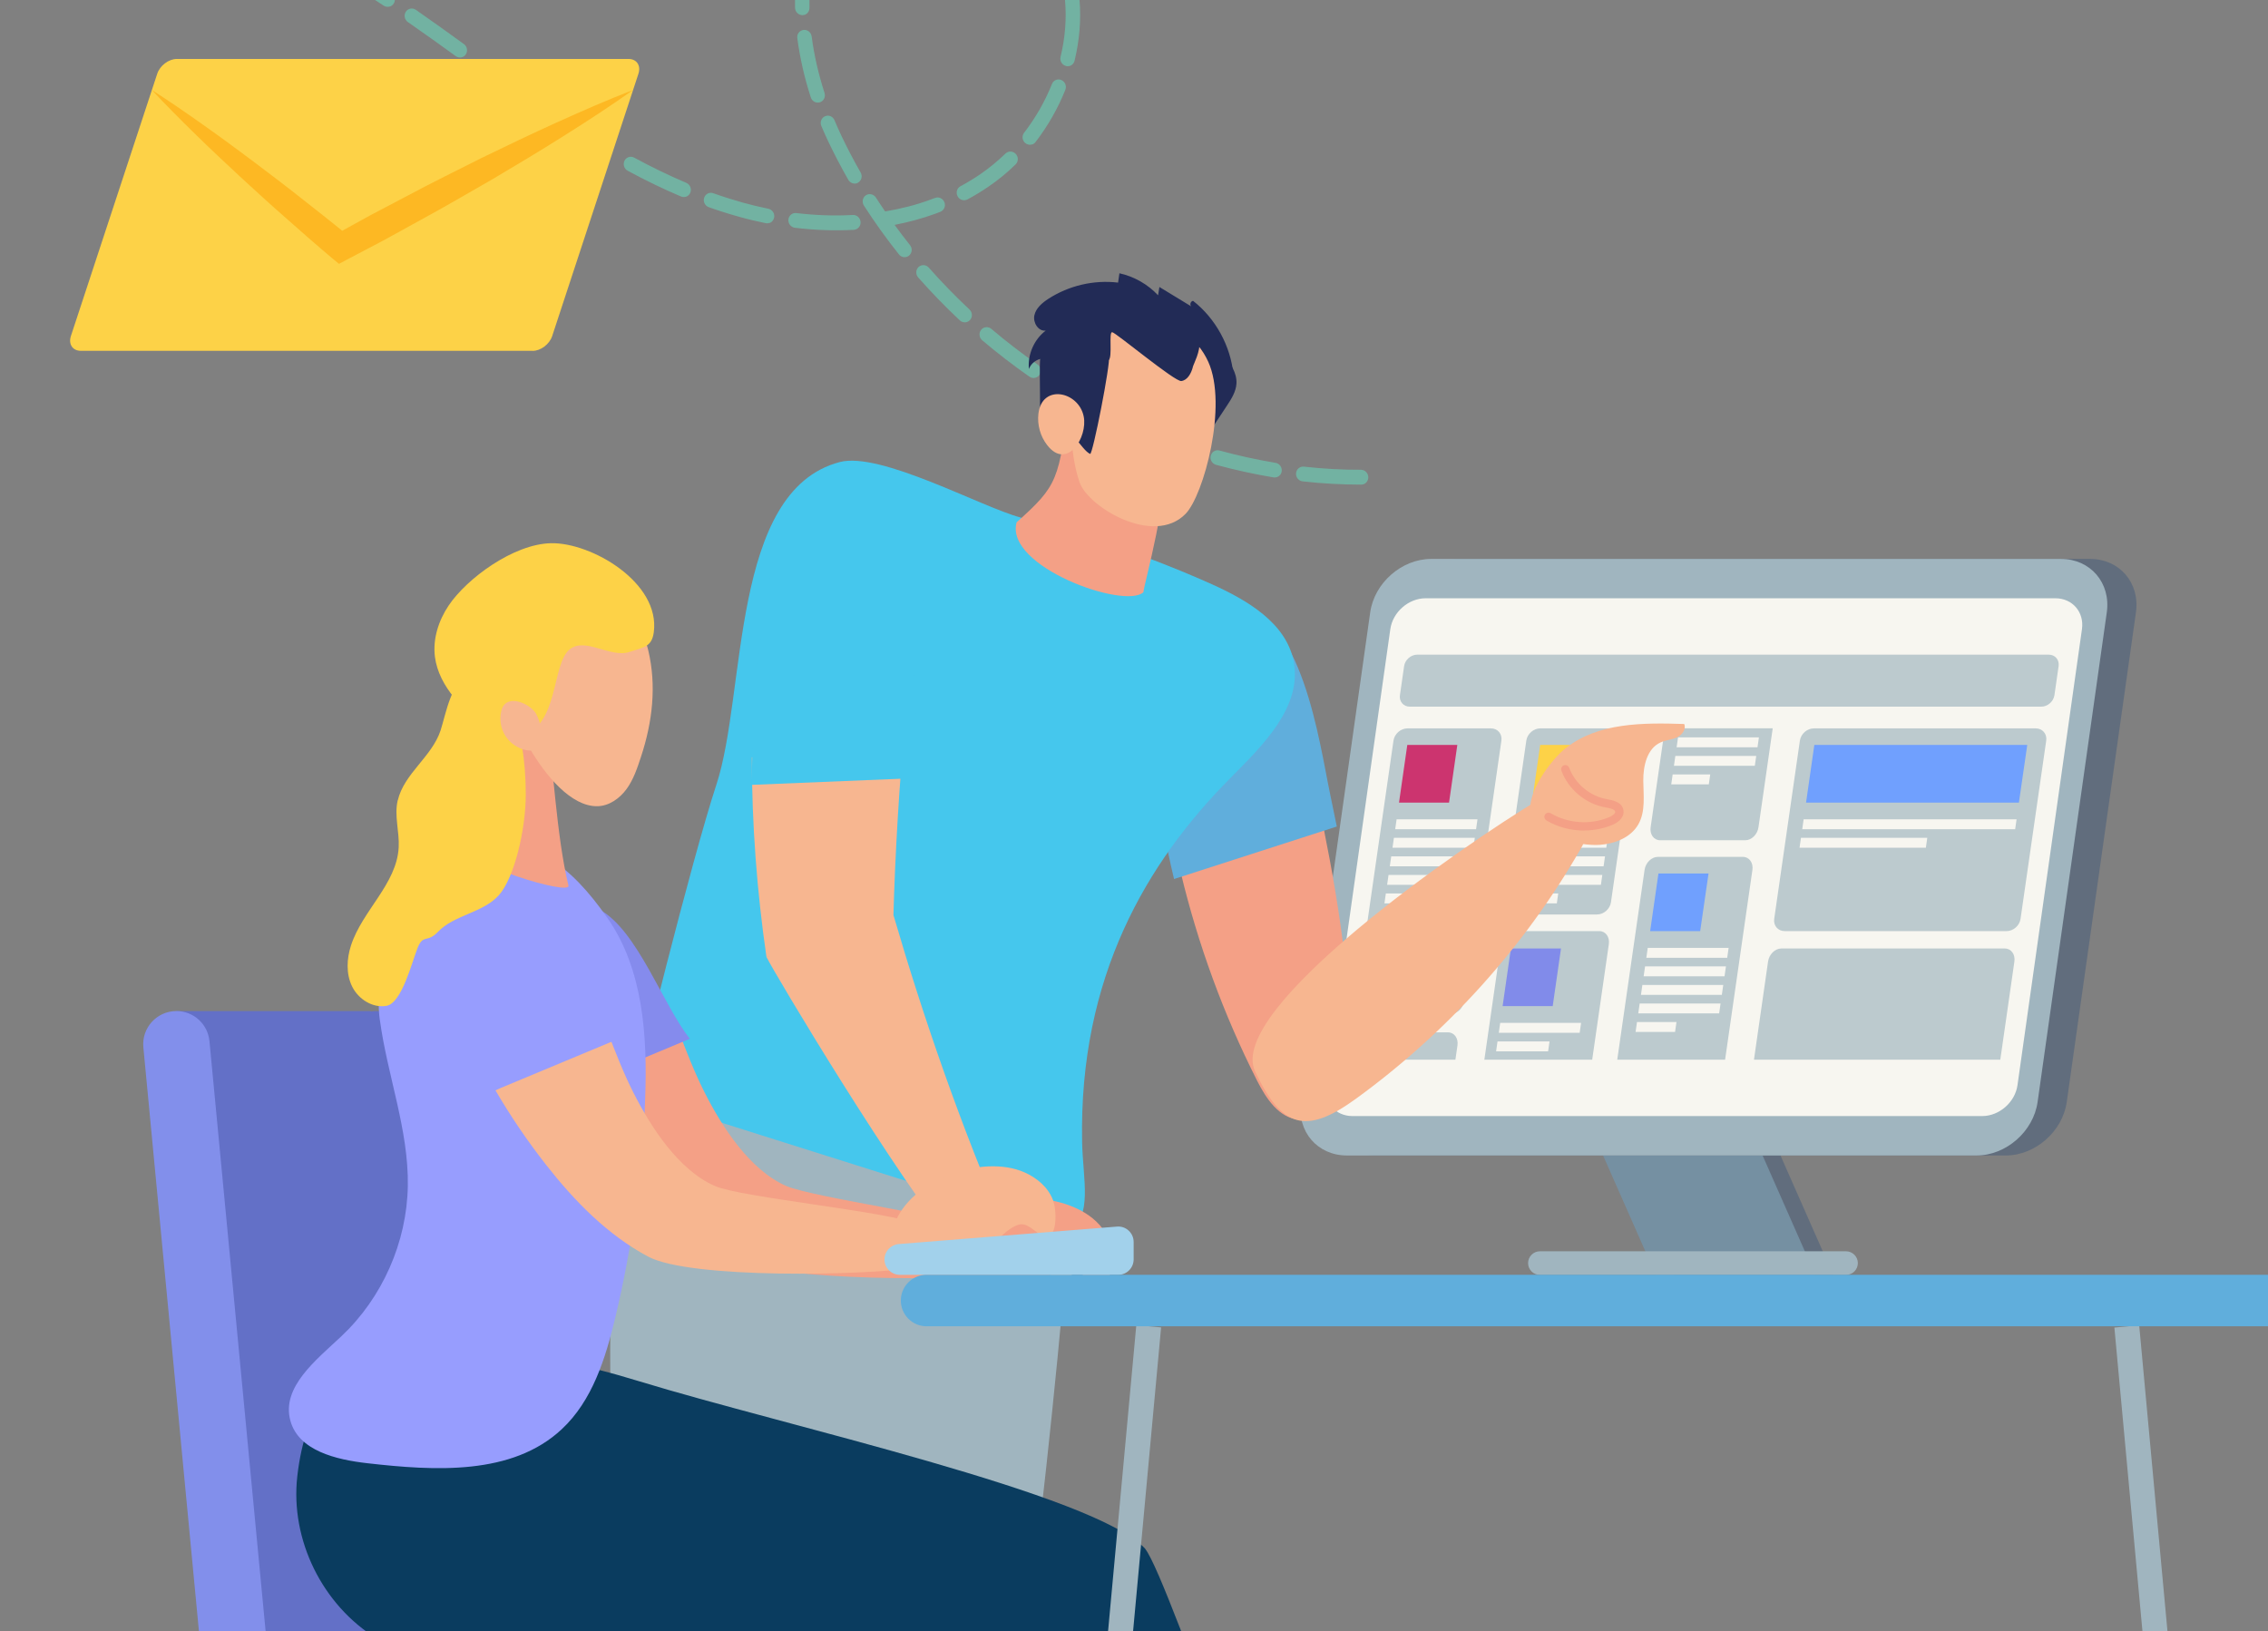 <?xml version="1.0" encoding="UTF-8"?>
<svg id="_イヤー_1" xmlns="http://www.w3.org/2000/svg" version="1.1" viewBox="0 0 320.5 230.5">
  <rect x="0" y="0" width="320.5" height="230.5" fill="#808080" stroke="none"/>
  <!-- Generator: Adobe Illustrator 29.4.0, SVG Export Plug-In . SVG Version: 2.1.0 Build 152)  -->
  <defs>
    <style>
      .st0 {
        fill: #858bed;
      }

      .st1 {
        fill: #828feb;
      }

      .st2 {
        fill: #f7b690;
      }

      .st3 {
        fill: #7590a2;
      }

      .st4 {
        fill: #616d7d;
      }

      .st5 {
        fill: #222b56;
      }

      .st5, .st6, .st7, .st8, .st9, .st10 {
        fill-rule: evenodd;
      }

      .st11 {
        fill: #fdb823;
      }

      .st12 {
        fill: #6370c7;
      }

      .st13 {
        fill: #f7f6f0;
      }

      .st14 {
        fill: #f4a086;
      }

      .st15, .st10 {
        fill: #60aedc;
      }

      .st16 {
        fill: #a0b5bf;
      }

      .st17 {
        fill: #bccace;
      }

      .st6 {
        fill: #0a3c5f;
      }

      .st18 {
        fill: #72b2a2;
      }

      .st7 {
        fill: #818bea;
      }

      .st8 {
        fill: #fdd247;
      }

      .st19 {
        fill: #70a0fe;
      }

      .st9 {
        fill: #45c7ed;
      }

      .st20 {
        fill: #cc346f;
      }

      .st21 {
        fill: #979dfe;
      }

      .st22 {
        fill: #a2d1eb;
      }
    </style>
  </defs>
  <path class="st18" d="M192.7,68.43c-.1.04-.22.06-.34.06-2.73,0-5.52-.15-8.28-.46-.56-.06-.98-.58-.93-1.15s.54-.99,1.11-.93c2.69.3,5.4.45,8.06.44.56,0,1.03.47,1.04,1.05,0,.46-.27.85-.66.99ZM180.47,67.42c-.15.06-.32.07-.5.05-2.71-.45-5.44-1.05-8.13-1.78-.55-.15-.88-.72-.75-1.28.14-.56.69-.89,1.24-.74,2.62.72,5.28,1.3,7.92,1.74.56.09.95.63.87,1.2-.05.39-.32.7-.66.82l.01-.01ZM168.51,64.47c-.2.07-.43.08-.65,0-2.62-.86-5.24-1.88-7.79-3.01-.52-.23-.77-.85-.55-1.38.21-.53.81-.77,1.33-.54,2.49,1.1,5.05,2.09,7.6,2.93.54.18.85.77.68,1.32-.1.32-.33.56-.62.67v.01ZM157.07,59.73c-.25.09-.53.08-.79-.05-2.48-1.25-4.94-2.64-7.31-4.12-.48-.31-.65-.95-.36-1.44.29-.49.92-.64,1.4-.34,2.31,1.45,4.71,2.81,7.13,4.03.51.26.73.88.49,1.4-.12.26-.33.44-.57.52h.01ZM146.39,53.36c-.3.11-.64.07-.92-.13-2.29-1.6-4.54-3.33-6.67-5.14-.44-.37-.51-1.03-.15-1.48.36-.44,1-.5,1.44-.13,2.09,1.77,4.28,3.46,6.52,5.02.47.33.6.98.29,1.46-.12.19-.3.32-.49.39l-.02.01ZM136.68,45.5c-.34.12-.75.05-1.04-.22-2.06-1.93-4.04-3.97-5.89-6.07-.38-.43-.35-1.1.06-1.48s1.06-.34,1.44.09c1.81,2.05,3.74,4.04,5.75,5.92.42.39.46,1.06.08,1.48-.11.13-.25.22-.4.27v.01ZM128.17,36.29c-.4.14-.86.02-1.14-.34-1.77-2.22-3.43-4.54-4.95-6.9-.31-.49-.19-1.13.28-1.45.46-.31,1.1-.17,1.42.32.42.66.86,1.31,1.3,1.96,2.22-.37,4.37-.91,6.38-1.66.23-.08.45-.17.67-.25h.02c.52-.2,1.1.08,1.31.61.21.54-.05,1.14-.57,1.35-.25.1-.51.19-.76.29-1.82.66-3.73,1.18-5.71,1.56.71.97,1.43,1.93,2.18,2.87.36.45.3,1.11-.14,1.47-.09.08-.19.13-.29.17ZM136.57,28.24c-.47.17-1.01-.04-1.25-.51-.27-.51-.09-1.15.41-1.41.99-.53,1.96-1.12,2.87-1.75,1.22-.84,2.39-1.81,3.49-2.87.4-.39,1.05-.37,1.45.05.39.42.39,1.08-.02,1.48-1.17,1.15-2.43,2.19-3.75,3.09-.97.67-2,1.3-3.05,1.86-.04.02-.09.04-.13.06h-.02ZM120.95,32.42c-.09.03-.18.05-.28.06-2.71.15-5.52.05-8.34-.29-.56-.07-.97-.59-.92-1.16.06-.57.55-.99,1.12-.92,2.7.32,5.39.42,7.99.27.56-.03,1.05.41,1.09.99.03.48-.25.89-.66,1.04v.01ZM145.88,20.4c-.32.12-.7.06-.98-.17-.45-.36-.53-1.02-.18-1.47,1.63-2.11,2.95-4.43,3.94-6.9.21-.53.81-.78,1.33-.55.52.23.77.84.56,1.38-1.06,2.64-2.48,5.13-4.22,7.39-.12.16-.28.27-.45.33v-.01ZM108.74,31.5c-.16.06-.35.08-.53.04-1.23-.25-2.47-.54-3.68-.88-1.44-.4-2.92-.86-4.37-1.38-.54-.19-.83-.79-.65-1.33.18-.55.75-.84,1.29-.64,1.41.5,2.84.95,4.23,1.34,1.17.32,2.36.61,3.54.85.56.11.93.66.83,1.23-.07.38-.32.67-.65.79l-.01-.02ZM121.12,25.89c-.45.16-.98-.03-1.24-.47-.99-1.74-1.93-3.53-2.79-5.33-.36-.75-.7-1.52-1.03-2.3-.22-.54.02-1.15.53-1.36.54-.24,1.12.04,1.34.57.31.75.64,1.48.98,2.2.83,1.75,1.74,3.49,2.71,5.18.29.5.13,1.14-.36,1.43-.05.03-.11.06-.16.08h.02ZM151.22,9.3c-.19.07-.39.08-.6.02-.55-.15-.88-.72-.75-1.28.65-2.68.86-5.35.64-7.95-.05-.58.37-1.07.93-1.11s1.06.4,1.11.98c.24,2.83,0,5.73-.7,8.63-.08.35-.33.61-.64.72l.01-.01ZM96.97,27.79c-.23.08-.49.08-.73-.02-2.44-1.03-4.97-2.25-7.54-3.64-.5-.27-.7-.91-.45-1.42.26-.51.87-.7,1.37-.43,2.51,1.36,4.98,2.55,7.36,3.56.53.22.78.83.58,1.37-.11.29-.33.49-.59.59v-.01ZM-83,92.32s-.1.03-.15.04c-.55.1-1.09-.27-1.21-.84-.23-1.14-.44-2.3-.62-3.44-.09-.57.29-1.11.84-1.19.56-.08,1.08.32,1.17.89.18,1.12.38,2.24.6,3.36.1.51-.18,1.01-.64,1.18h.01ZM115.91,14.45h-.04c-.54.18-1.11-.13-1.29-.68-.91-2.81-1.55-5.63-1.91-8.38-.08-.58.31-1.09.88-1.16.56-.07,1.07.35,1.15.92.34,2.62.96,5.31,1.82,7.99.17.54-.1,1.11-.61,1.3v.01ZM-84.17,84.76c-.08.03-.16.05-.24.06-.56.05-1.07-.37-1.13-.94-.31-2.79-.49-5.63-.54-8.46-.01-.58.44-1.05,1-1.05s1.03.47,1.04,1.05c.05,2.76.23,5.54.53,8.26.05.49-.23.93-.66,1.09v-.01ZM85.92,22.15c-.27.1-.58.08-.85-.08-2.25-1.33-4.56-2.8-7.07-4.48-.48-.32-.62-.97-.32-1.45.3-.48.93-.61,1.41-.3,2.48,1.66,4.76,3.1,6.97,4.41.49.29.67.93.4,1.43-.12.22-.32.38-.54.46v.01ZM151.17-3.12s-.06.02-.08.03c-.54.14-1.11-.19-1.26-.75s-.33-1.13-.53-1.68c-.06-.17-.13-.34-.19-.51-.67-1.72-1.63-3.35-2.84-4.85-.36-.45-.31-1.11.13-1.47.43-.36,1.07-.29,1.44.16,1.35,1.67,2.42,3.5,3.17,5.42.07.19.14.37.21.56.22.6.41,1.23.58,1.85.14.53-.13,1.07-.63,1.25v-.01ZM113.73,2.08c-.1.04-.22.06-.34.06-.56,0-1.03-.47-1.04-1.05-.06-3.1.29-5.99,1.04-8.57.16-.55.73-.86,1.27-.68s.85.76.69,1.32c-.69,2.38-1.01,5.05-.96,7.94,0,.46-.27.85-.66.99v-.01ZM75.47,15.36c-.3.11-.64.07-.92-.13-.76-.53-1.52-1.06-2.27-1.6-1.51-1.07-3.01-2.16-4.51-3.25-.46-.34-.58-.99-.26-1.46s.96-.58,1.42-.24c1.5,1.09,2.99,2.17,4.5,3.24.75.53,1.5,1.06,2.25,1.59.47.33.6.98.29,1.46-.12.19-.3.32-.49.39h-.01ZM-84.69,72.21c-.12.04-.25.06-.39.06-.56-.03-1.01-.52-.99-1.1.08-2.8.28-5.64.61-8.43.07-.57.57-.97,1.14-.89.56.08.96.61.89,1.18-.32,2.73-.52,5.5-.59,8.24-.01.44-.29.8-.66.94h-.01ZM144.48-13.53c-.33.12-.71.06-1-.18-2.01-1.69-4.38-3.04-6.84-3.9-.54-.19-.83-.78-.66-1.33.17-.55.75-.84,1.28-.65,2.7.94,5.29,2.42,7.49,4.27.44.37.51,1.03.16,1.47-.12.15-.27.26-.44.32h.01ZM116.26-10.01c-.27.1-.57.08-.84-.08-.5-.28-.68-.92-.42-1.43,1.23-2.33,2.9-4.32,4.94-5.91.25-.19.49-.37.75-.55.46-.32,1.1-.19,1.42.29s.21,1.13-.26,1.45c-.22.15-.44.31-.66.48-1.82,1.41-3.29,3.18-4.39,5.26-.12.23-.32.39-.54.47v.02ZM65.34,8.07c-.3.11-.65.07-.94-.14-2-1.45-4.37-3.16-6.76-4.81-.47-.33-.6-.98-.29-1.46s.94-.6,1.42-.27c2.4,1.67,4.78,3.38,6.79,4.84.46.34.58.99.26,1.46-.12.18-.29.31-.48.38ZM133.33-18.59c-.15.05-.31.07-.48.05-2.66-.38-5.29-.16-7.6.62-.53.18-1.12-.12-1.3-.67-.19-.54.09-1.13.61-1.32h.02c2.61-.89,5.55-1.14,8.52-.71.56.08.96.61.89,1.18-.05.4-.31.72-.66.84v.01ZM-83.51,59.74c-.16.06-.34.08-.52.04-.56-.11-.93-.65-.84-1.22.45-2.76,1.02-5.53,1.71-8.25.14-.56.7-.88,1.24-.73.55.16.88.73.73,1.29-.67,2.66-1.23,5.37-1.67,8.07-.06.38-.32.68-.65.8h0ZM55.12.91c-.29.1-.62.07-.9-.11-2.48-1.65-4.77-3.08-6.98-4.37-.5-.29-.68-.93-.4-1.43.27-.5.89-.67,1.39-.39,2.26,1.31,4.57,2.76,7.09,4.44.48.32.62.97.32,1.45-.12.2-.31.34-.51.41h-.01ZM-80.72,47.58c-.2.07-.43.08-.65,0-.54-.18-.84-.77-.68-1.32.8-2.67,1.72-5.33,2.75-7.92.21-.53.81-.78,1.33-.55.52.23.78.84.57,1.37-1,2.53-1.91,5.14-2.69,7.75-.1.32-.33.56-.62.66l-.01.01ZM44.46-5.51c-.26.09-.55.08-.81-.06-.51-.27-1.03-.54-1.55-.8-1.9-.96-3.87-1.86-5.84-2.68-.53-.22-.79-.83-.59-1.36.2-.54.79-.79,1.32-.58,2.02.83,4.04,1.76,5.98,2.74.53.27,1.06.54,1.59.82.51.27.71.9.46,1.41-.12.24-.32.42-.56.5v.01ZM-76.4,35.92c-.24.09-.52.08-.78-.04-.51-.25-.74-.87-.51-1.4,1.14-2.54,2.4-5.06,3.74-7.47.28-.5.9-.66,1.39-.37s.67.94.39,1.43c-1.32,2.36-2.55,4.82-3.66,7.31-.12.26-.33.45-.57.54ZM33.13-10.51c-.21.08-.45.08-.68,0-2.53-.9-5.15-1.7-7.78-2.37-.55-.14-.9-.71-.77-1.27.12-.56.67-.9,1.22-.76,2.7.68,5.38,1.5,7.97,2.42.54.19.83.79.65,1.33-.1.31-.33.54-.61.64v.01ZM-70.61,24.98c-.29.1-.62.07-.9-.11-.48-.32-.62-.96-.33-1.45,1.46-2.36,3.04-4.68,4.69-6.87.34-.45.98-.53,1.43-.17s.54,1.02.2,1.47c-1.61,2.15-3.16,4.41-4.58,6.72-.12.2-.3.34-.51.42v-.01ZM21.25-13.82c-.17.06-.35.08-.54.04-2.63-.54-5.33-.96-8.01-1.26-.56-.06-.98-.58-.93-1.15s.54-.99,1.11-.93c2.75.3,5.5.73,8.19,1.28.56.11.93.67.83,1.23-.07.38-.32.66-.65.78v.01ZM-63.43,14.95c-.33.12-.72.06-1.01-.2-.43-.38-.49-1.04-.13-1.48,1.77-2.14,3.65-4.2,5.59-6.13.4-.4,1.05-.38,1.45.04.4.42.4,1.08,0,1.48-1.89,1.88-3.73,3.9-5.46,5.99-.12.14-.27.24-.43.3h-.01ZM9.07-15.45c-.12.05-.26.06-.4.06-2.67-.17-5.39-.22-8.08-.16-.56.01-1.04-.44-1.07-1.02-.02-.58.41-1.06.98-1.07,2.75-.07,5.53-.02,8.26.16.56.04,1,.53.98,1.11-.02.43-.29.79-.66.92h-.01ZM-54.94,6.08c-.38.14-.83.03-1.12-.3-.38-.44-.34-1.1.08-1.48,1.41-1.27,2.87-2.5,4.35-3.66.68-.53,1.36-1.05,2.06-1.56.45-.33,1.09-.22,1.43.25.33.47.24,1.13-.22,1.46-.68.5-1.35,1-2.01,1.52-1.44,1.13-2.87,2.33-4.25,3.57-.1.09-.21.15-.33.2h.01ZM-3.18-15.41c-.08.03-.17.05-.27.06-2.67.19-5.37.5-8.01.92-.56.09-1.09-.3-1.18-.87-.1-.57.26-1.1.83-1.2,2.7-.43,5.46-.75,8.19-.94.56-.04,1.06.4,1.11.97.04.48-.24.91-.66,1.06h-.01ZM-45.26-1.41c-.43.16-.94,0-1.21-.43-.31-.49-.18-1.13.29-1.44,2.27-1.5,4.66-2.91,7.1-4.19.5-.26,1.12-.06,1.38.46.27.52.08,1.15-.42,1.41-2.38,1.25-4.71,2.63-6.94,4.09-.07.04-.14.08-.21.1h.01ZM-15.3-13.74s-.09.03-.14.04c-2.63.55-5.25,1.22-7.8,1.99-.54.16-1.11-.15-1.28-.71-.17-.55.11-1.15.67-1.3,2.61-.79,5.29-1.48,7.98-2.04.55-.11,1.1.25,1.22.82.11.52-.17,1.02-.64,1.19l-.01.01ZM-34.6-7.36c-.49.18-1.05-.06-1.28-.56-.24-.53-.03-1.15.48-1.38,2.33-1.09,4.76-2.09,7.2-2.97l.42-.15c.53-.19,1.12.1,1.31.65.2.55-.07,1.14-.6,1.33h0l-.41.15c-2.39.86-4.76,1.84-7.04,2.9-.03.01-.05.02-.08.03Z"/>
  <g>
    <g>
      <polygon class="st4" points="259.05 180.17 236.51 180.17 225.25 154.62 247.78 154.62 259.05 180.17"/>
      <polygon class="st3" points="256.52 180.17 233.98 180.17 222.71 154.62 245.25 154.62 256.52 180.17"/>
      <path class="st16" d="M260.87,176.84h-43.26c-.92,0-1.67.75-1.67,1.67s.75,1.67,1.67,1.67h43.26c.92,0,1.67-.75,1.67-1.67s-.75-1.67-1.67-1.67Z"/>
      <path class="st4" d="M194.45,163.3c-4.16,0-7.07-3.39-6.48-7.55l9.78-69.21c.59-4.17,4.46-7.55,8.62-7.55h88.99c4.16,0,7.07,3.39,6.48,7.55l-9.78,69.21c-.59,4.16-4.46,7.55-8.62,7.55h-89,.01Z"/>
      <path class="st16" d="M190.33,163.3c-4.16,0-7.07-3.39-6.48-7.55l9.78-69.21c.59-4.17,4.46-7.55,8.62-7.55h88.99c4.16,0,7.07,3.39,6.48,7.55l-9.78,69.21c-.59,4.16-4.46,7.55-8.62,7.55h-89,.01Z"/>
      <path class="st13" d="M191.12,157.73c-2.42,0-4.1-1.96-3.76-4.37l9.11-64.44c.34-2.42,2.58-4.37,4.99-4.37h88.99c2.42,0,4.1,1.96,3.76,4.37l-9.11,64.44c-.34,2.42-2.58,4.37-4.99,4.37h-89,.01Z"/>
      <g>
        <path class="st17" d="M288.47,99.87h-89.25c-.89,0-1.52-.73-1.39-1.62l.59-4.11c.13-.89.96-1.62,1.85-1.62h89.25c.89,0,1.52.73,1.39,1.62l-.59,4.11c-.13.89-.96,1.62-1.85,1.62h0Z"/>
        <path class="st17" d="M204.88,143.33h-11.8c-.95,0-1.61-.77-1.48-1.72l5.32-36.95c.14-.95,1.02-1.72,1.97-1.72h11.8c.95,0,1.61.77,1.48,1.72l-5.32,36.95c-.14.95-1.02,1.72-1.97,1.72Z"/>
        <path class="st17" d="M283.56,131.59h-31.36c-.95,0-1.61-.77-1.48-1.72l3.63-25.21c.14-.95,1.02-1.72,1.97-1.72h31.36c.95,0,1.61.77,1.48,1.72l-3.63,25.21c-.14.95-1.02,1.72-1.97,1.72Z"/>
        <path class="st17" d="M284.66,135.9c.15-1.02-.45-1.85-1.34-1.85h-31.6c-.89,0-1.73.83-1.87,1.85l-1.99,13.86h34.81l1.99-13.86Z"/>
        <path class="st17" d="M247.64,122.95c.15-1.02-.45-1.85-1.34-1.85h-12.03c-.89,0-1.73.83-1.87,1.85l-3.86,26.81h15.24l3.86-26.81h0Z"/>
        <path class="st17" d="M205.96,147.75c.15-1.02-.45-1.85-1.34-1.85h-12.03c-.89,0-1.73.83-1.87,1.85l-.29,2.01h15.24l.29-2.01h0Z"/>
        <path class="st17" d="M225.68,129.24h-11.8c-.95,0-1.61-.77-1.48-1.72l3.29-22.86c.14-.95,1.02-1.72,1.97-1.72h11.8c.95,0,1.61.77,1.48,1.72l-3.29,22.86c-.14.95-1.02,1.72-1.97,1.72Z"/>
        <path class="st17" d="M235.27,102.93l-2.01,13.97c-.15,1.02.45,1.85,1.34,1.85h12.03c.89,0,1.73-.83,1.87-1.85l2.01-13.97h-15.24,0Z"/>
        <path class="st17" d="M227.35,133.44c.15-1.02-.45-1.85-1.34-1.85h-12.03c-.89,0-1.73.83-1.87,1.85l-2.35,16.32h15.24l2.35-16.32h0Z"/>
        <polygon class="st20" points="204.77 113.43 197.7 113.43 198.87 105.28 205.94 105.28 204.77 113.43"/>
        <path class="st13" d="M197.36,115.79l-.2,1.4h11.43l.2-1.4h-11.43,0ZM196.78,119.81h11.43l.2-1.4h-11.43l-.2,1.4h0ZM196.4,122.43h11.43l.2-1.4h-11.43l-.2,1.4h0ZM196.02,125.05h11.43l.2-1.4h-11.43l-.2,1.4h0ZM195.64,127.67h5.58l.2-1.4h-5.58l-.2,1.4Z"/>
        <polygon class="st8" points="223.55 113.43 216.48 113.43 217.65 105.28 224.73 105.28 223.55 113.43"/>
        <path class="st13" d="M216.14,115.79l-.2,1.4h11.43l.2-1.4h-11.43,0ZM215.56,119.81h11.43l.2-1.4h-11.43l-.2,1.4h0ZM215.18,122.43h11.43l.2-1.4h-11.43l-.2,1.4h0ZM214.8,125.05h11.43l.2-1.4h-11.43l-.2,1.4h0ZM214.42,127.67h5.58l.2-1.4h-5.58l-.2,1.4Z"/>
        <polygon class="st19" points="240.26 131.59 233.19 131.59 234.36 123.45 241.44 123.45 240.26 131.59"/>
        <path class="st13" d="M232.85,133.96l-.2,1.4h11.43l.2-1.4h-11.43ZM232.27,137.98h11.43l.2-1.4h-11.43l-.2,1.4ZM231.89,140.6h11.43l.2-1.4h-11.43l-.2,1.4ZM231.51,143.22h11.43l.2-1.4h-11.43l-.2,1.4ZM231.13,145.84h5.58l.2-1.4h-5.58l-.2,1.4Z"/>
        <path class="st13" d="M237.13,104.21l-.2,1.4h11.43l.2-1.4h-11.43ZM236.55,108.23h11.43l.2-1.4h-11.43l-.2,1.4ZM236.17,110.85h5.31l.2-1.4h-5.31l-.2,1.4Z"/>
        <polygon class="st19" points="285.3 113.43 255.22 113.43 256.39 105.28 286.48 105.28 285.3 113.43"/>
        <path class="st13" d="M254.88,115.79l-.2,1.4h30.09l.2-1.4h-30.09ZM254.3,119.81h17.85l.2-1.4h-17.85l-.2,1.4Z"/>
        <polygon class="st7" points="219.42 142.19 212.34 142.19 213.51 134.05 220.59 134.05 219.42 142.19"/>
        <path class="st13" d="M212,144.56l-.2,1.4h11.43l.2-1.4h-11.43ZM211.42,148.58h7.35l.2-1.4h-7.35l-.2,1.4Z"/>
        <polygon class="st9" points="201.19 138.31 194.12 138.31 195.29 130.16 202.37 130.16 201.19 138.31"/>
        <path class="st13" d="M193.78,140.67l-.2,1.4h11.43l.2-1.4h-11.43Z"/>
      </g>
    </g>
    <g>
      <g>
        <path class="st14" d="M166.85,123.29c2.44,10.18,6.06,20.08,10.79,29.43,1.28,2.53,3.12,5.34,5.95,5.5,3.27.19,5.99-3.14,6.54-6.37,1.5-8.85-.71-23.04-3.13-35.06l-20.15,6.5h0Z"/>
        <path class="st10" d="M187.99,112.34c-1.56-7.38-3.98-26.27-13.9-27.11-11.61-.98-11.83,16.04-10.96,23.43.62,5.24,1.55,10.44,2.78,15.57l23-7.42c-.3-1.5-.61-2.99-.92-4.47Z"/>
        <path class="st2" d="M217.51,112.98c1.77-1.06,3.97-2.14,5.77-1.14,2.66,1.47,1.59,5.51.08,8.14-7.93,13.83-18.84,25.92-31.73,35.29-7.14,5.19-10.51,4.1-14.27-3.85-4.15-8.76,29.15-31.84,40.16-38.45l-.01.01Z"/>
        <path class="st2" d="M221.27,105.73c4.56-3.62,10.92-3.6,16.73-3.41.32.73-.31,1.56-1.04,1.9-.73.33-1.56.37-2.29.7-1.92.86-2.47,3.32-2.45,5.42s.34,4.36-.71,6.18c-1.07,1.86-3.32,2.73-5.46,2.88-2.6.19-9.07-1.07-9.76-4.3-.63-2.97,2.83-7.68,4.96-9.37h.02Z"/>
        <path class="st14" d="M223.85,117.38c-1.86,0-3.72-.48-5.32-1.43-.28-.17-.37-.53-.21-.81.17-.28.53-.37.81-.21,2.47,1.46,5.63,1.68,8.27.56.44-.19.89-.51.85-.79-.06-.36-.9-.51-1.36-.59-2.8-.49-5.25-2.52-6.24-5.19-.11-.3.04-.64.34-.76.31-.11.64.04.76.35.85,2.28,2.95,4.02,5.35,4.44.74.13,2.13.37,2.32,1.56.13.82-.45,1.59-1.55,2.06-1.26.53-2.64.8-4.01.8l-.01.01Z"/>
      </g>
      <g>
        <path class="st16" d="M152.13,146.53c-2.54-6.16-29.34,1.27-33.87,11.56-2.96,2.06-5.43,5.29-6.61,8.55-1.96,5.43-1.27,10.84-.49,15.97,2.81,18.36,6.42,36.44,10.85,54.18.33,1.31.68,2.65,1.57,3.59,2.27,2.39,6.05,1.39,9.33-.82.22.11.45.21.69.28,2.12.66,9.01-3.54,10.52-5.23,1.51-1.69,10.05-83.13,8-88.09l.01.01Z"/>
        <path class="st16" d="M145.6,222.24c-2.21-6.77-11.02-11.41-18.82.33-11.89,17.9-1.18,51.39-4.56,73.01h11.1c.93-2.09,13.5-69.59,12.28-73.34h0Z"/>
        <path class="st16" d="M94.65,166.36c2.7,2.13,6.28,2.46,9.63,2.46,27.6,0,43.57-8.98,39.75-21.65-3.92-13.02-28.62-10.92-41.52-6.72-2.78.9-6.83,1.78-8.73,4.38-2.75,3.76-5.7,16.37.87,21.54v-.01Z"/>
        <path class="st16" d="M89.42,157.17c3.91-18.4,36.93-13.85,40.75,4.42,1.97,9.41-.53,19.16-3.69,28.23-2.6,7.45-5.67,14.73-9.18,21.79-3.15,6.34-6.84,14.66-10.68,20.61-.43.66-16.78-.22-17.38-3.72-1.48-8.67-2.41-17.48-2.78-26.33-.61-14.75-.13-30.47,2.96-44.99v-.01Z"/>
        <path class="st16" d="M106.83,231.35c.13-7.24-7.45-16.11-17.53-6.8-16.23,14.98-22.26,44.82-29.4,66.86l10.28,4.2c1.54-1.63,36.58-60.23,36.65-64.25v-.01Z"/>
      </g>
      <path class="st9" d="M152.92,161.42c-.48-23.4,9.17-39.59,20.93-51.44,4.59-4.63,10.17-10.05,8.97-16.46-1.02-5.45-6.54-8.69-11.59-10.96-8.74-3.92-17.79-6.96-27.04-9.43-5.54-1.48-19.76-9.34-25.52-7.83-15.51,4.07-13.16,32.63-17.44,45.61-3.44,10.43-11.6,43.13-11.49,43.9l61.32,19.35c3.39-2.33,1.97-7.43,1.86-12.72v-.02Z"/>
      <g>
        <path class="st14" d="M164.13,65.55c-2.59-7.03-9.37-10.09-13.08-9.4-1.35,11.73-1.57,12.44-7.39,17.67-1.72,6.26,15.26,12.33,17.92,9.88.03-.96,3.89-14.52,2.55-18.15Z"/>
        <path class="st5" d="M172.92,50.19c.97,1.15,1.89,2.51,1.81,4.02-.07,1.15-.72,2.18-1.36,3.14-.82,1.25-1.65,2.49-2.47,3.74-.8-1.72-.88-3.68-1.08-5.57s-.58-3.87-1.83-5.31c-.77-.89-1.92-1.68-1.92-2.86,0-1.69,1.87-2.05,2.93-1.11,1.39,1.23,2.72,2.52,3.92,3.95h0Z"/>
        <path class="st2" d="M154.47,48.58c4.44-5.28,13.22-4.16,16.27,2.54,2.8,6.13-.64,18.89-3.21,21.51-4.49,4.59-13.73-.94-14.97-4.46-1.81-5.16-1.83-15.14,1.9-19.59h.01Z"/>
        <path class="st5" d="M156.71,50.38c.25.98-2.3,13.92-2.66,13.77-1.26-.55-2.82-4.23-5.23-4.14-.77.03-1.84.51-1.84-1.03,0-9.76-.4-9.27,1.36-10.13,3.87-1.9,7.92-.22,8.37,1.53Z"/>
        <path class="st2" d="M146.74,58.48c-.18,1.57.28,3.21,1.26,4.45,2.79,3.56,5.75-1.13,5.14-4.09-.72-3.54-5.91-4.63-6.4-.36Z"/>
        <path class="st5" d="M168.55,51.94c-.24.85-.74,1.79-1.61,1.91-.91.13-9.24-6.84-9.77-6.9s.08,3.56-.51,3.95c-.5.33-1.17.08-1.73-.15-2.46-1.01-5.16-.92-7.81-.81-.17-.77.07-2.16.47-2.84s.98-1.24,1.57-1.77c2.63-2.31,5.99-4.03,9.49-3.91,2.09.07,4.13.67,6.05,1.49,7.4,3.14,4.2,7.73,3.84,9.02l.01.01Z"/>
      </g>
      <path class="st2" d="M127.62,105.04l-21.37,1.99c-.01,9.48.72,18.96,2.06,28.22l17.85-1.79c.17-9.43.67-18.8,1.46-28.43v.01Z"/>
      <path class="st9" d="M129.36,90.89c.89-8.15,7.21-20.13-1.84-24.01-8.34-3.58-16.1,2.01-17.79,9.92-2.37,11.09-3.46,22.6-3.48,34.12l23.32-.96c.48-5.89-.89-12.91-.21-19.06v-.01Z"/>
      <path class="st2" d="M126.26,129.37l-17.94,5.89c.97,2.02,18.49,31.45,27.31,41.88,1.47,1.74,3.87,3.6,5.76,2.32,1.56-1.06,1.64-3.49.9-5.22-6.59-15.34-11.81-30.44-16.02-44.87h-.01Z"/>
      <path class="st5" d="M147.35,50.67c-.86.07-1.65.67-1.95,1.48-.2-2.05.73-4.18,2.38-5.43-1.04.14-1.83-1.12-1.61-2.15.22-1.02,1.1-1.77,1.98-2.34,2.89-1.87,6.43-2.7,9.85-2.29.06-.44.13-.88.19-1.32,2.08.46,4.01,1.56,5.46,3.11l.19-1.17c1.5.91,3,1.83,4.5,2.74-.26-.23-.08-.75.26-.78,3.2,2.51,5.31,6.38,5.7,10.43-1.8-2.1-4.11-3.78-6.67-4.84-3.83-1.59-8.18-1.81-11.81-3.81.5,2.05-1.56,4.27-3.64,3.92.36-.36.71-.72,1.07-1.08l-5.9,3.53h0Z"/>
      <path class="st2" d="M146.34,170.03c1.55.35,2.74,1.54,3.85,2.68,1.6,1.65,3.2,3.3,4.8,4.95.64.66,1.34,1.58.95,2.42-.35.75-1.43.9-2.17.51-.73-.39-1.2-1.14-1.63-1.85-.16,1.34-1.46,2.44-2.81,2.37-.62-.68-1.25-1.36-1.87-2.04-1.2,1.48-3.43,1.44-5.32,1.26-3.08-.29-6.91-1.28-4.68-4.85,1.62-2.6,5.55-6.22,8.88-5.46v.01Z"/>
    </g>
    <g>
      <path class="st12" d="M52.39,142.89v.06c.24-.03.47-.06.71-.06,2.42,0,4.45,1.84,4.67,4.25l7.96,83.65c.16,1.72,1.59,3.02,3.31,3.02h50.34c2.59,0,4.7,2.1,4.7,4.7s-2.1,4.7-4.7,4.7h-50.34c-3.85,0-7.31-1.72-9.66-4.46-2.77.21-13.49,1.12-13.49,1.12l-10.99-3.5-9.99-93.48h27.48Z"/>
      <path class="st1" d="M40.87,233.81c-1.73,0-3.15-1.3-3.31-3.02l-7.96-83.65c-.23-2.41-2.25-4.25-4.67-4.25-2.77,0-4.94,2.38-4.67,5.14l7.96,83.64c.61,6.54,6.1,11.53,12.66,11.53h50.34c2.59,0,4.7-2.1,4.7-4.7s-2.1-4.7-4.7-4.7h-50.35v.01Z"/>
    </g>
    <g>
      <path class="st14" d="M139.7,173.94c-3.69-1.74-24.85-4.7-28.59-6.33-5.15-2.25-9.06-8.3-11.59-13.32-1.4-2.78-2.51-5.68-3.63-8.58l-15.81,8.36c2.14,3.67,4.53,7.19,7.15,10.53,4.02,5.13,8.68,9.91,14.43,12.98,5.99,3.2,30.78,3.59,37.49,2.53,5.41-1.12,4.26-4.43.57-6.17h-.02Z"/>
      <path class="st0" d="M84.72,128.55c-4.18-2.26-12.74-1.78-13.16,4.23-.24,3.54,1.79,7.41,3.14,10.59,1.5,3.55,3.23,7.01,5.15,10.35.07.12.14.24.21.36l17.43-7.27c-3.83-4.82-7.42-15.36-12.77-18.26Z"/>
      <path class="st14" d="M154.9,172.62c1.38,1.32,2.43,3.09,2.47,5,.04,1.91-1.51,5.73-2.93,4.45-1.17-1.05-1.46-2.82-3.04-2.77-1.58.05-2.99.92-4.45,1.5-4.32,1.72-17.42-.61-11.85-7.46,4.27-5.24,15.14-5.16,19.8-.72h0Z"/>
      <path class="st6" d="M161.86,218.91c-7.02-7.75-50.88-17.38-71.5-23.69-15.4-4.71-31.25-7.36-33.6,13.44-1.01,8.97,3.56,18.19,11.24,22.91,8.37,5.14,18.9,4.66,28.7,4.01,18.69-1.24,30.16-2,48.85-3.23,1.79,24.46,22.58,33.22,31.88,60.32l13.98-2.85c-8.48-12.76-26.08-66.44-29.56-70.9l.01-.01Z"/>
      <path class="st6" d="M53.27,231.57c8.37,5.14,18.9,4.66,28.7,4.01,19.36-1.28,38.71-2.56,58.07-3.84,3.09-.2,6.56-.6,8.48-3.02,2.25-2.83,1.16-7.25-1.4-9.81-2.56-2.55-6.17-3.7-9.63-4.75-20.63-6.31-41.25-12.63-61.88-18.94-15.4-4.71-31.25-7.36-33.6,13.44-1.01,8.97,3.56,18.19,11.24,22.91h.02Z"/>
      <path class="st6" d="M149.67,224.25c-4.26-13.2-30.86,12.86-35.5,19.87-7.97,12.03-15.31,24.5-22.01,37.33l10.38,8.5c6.81-13.72,20.39-25.3,31.5-36.26,3.65-3.6,7.38-7.31,9.61-11.98,2.23-4.68,6.79-15.11,6.03-17.46h-.01Z"/>
      <path class="st21" d="M53.68,144.14c1.06,7.88,4.08,15.52,3.95,23.46-.13,7.96-3.6,15.81-9.4,21.26-3.57,3.36-8.48,7.17-7.2,11.91,1.15,4.26,6.48,5.52,10.86,6.02,9.56,1.09,20.47,1.76,27.5-4.81,4.31-4.02,6.17-9.97,7.54-15.7,2.43-10.15,3.85-20.54,4.24-30.97.33-8.88-.26-18.35-5.37-25.63-5.09-7.25-10.8-12.06-19.12-9.5-9.47,9.29-14.06,16.14-13.01,23.96h.01Z"/>
      <path class="st2" d="M129.63,173.01c-3.69-1.74-24.85-3.76-28.59-5.39-5.15-2.25-9.06-8.3-11.59-13.32-1.4-2.78-2.51-5.68-3.63-8.58l-15.81,8.36c2.14,3.67,4.53,7.19,7.15,10.53,4.02,5.13,8.68,9.91,14.43,12.98,5.99,3.2,30.78,2.65,37.49,1.59,5.41-1.12,4.26-4.43.57-6.17h-.02Z"/>
      <path class="st21" d="M82.96,138.73c-1.87-4.05-4.39-8.06-8.31-10.18-4.18-2.26-12.74-1.78-13.16,4.23-.24,3.54,1.79,7.41,3.14,10.59,1.5,3.55,3.23,7.01,5.15,10.35.07.12.14.24.21.36l17.43-7.27c-.9-2.35-3.41-5.79-4.47-8.07l.01-.01Z"/>
      <path class="st2" d="M144.76,165.68c1.75.77,3.33,2.09,4.02,3.87s.52,5.9-1.25,5.18c-1.46-.6-2.33-2.16-3.8-1.58s-2.5,1.88-3.68,2.92c-3.48,3.08-16.59,5.33-13.67-3,2.24-6.38,12.5-9.99,18.38-7.39h0Z"/>
      <g>
        <path class="st14" d="M68.31,102.05c.74-1.39,8.82,2.78,9.3,3.77.48,1,.99,12.28,2.72,19.33.37,1.52-14.7-3.14-13.63-4.98,1.74-2.99,3.51-14.37,1.61-18.13v.01Z"/>
        <path class="st2" d="M91.6,91.88c-2.79-11.58-18.63-9.14-22.39-7.98-3.76,1.15-3.86,6.47-4.22,10.39-.22,2.42.65,4.82,2.09,6.74,1.38,1.85,7.41,4.62,7.75,4.7,2.24,3.85,5.87,8.26,9.57,8.21,1.66-.02,3.17-1.09,4.15-2.44.98-1.35,1.51-2.96,2.03-4.54,1.62-4.91,2.23-10.05,1.02-15.08h0Z"/>
        <path class="st8" d="M64.19,98.61c-1.38-1.67-2.46-3.65-2.73-5.79-.32-2.54.52-5.13,1.95-7.26,2.55-3.79,9.14-8.68,14.46-8.79,5.69-.12,15.45,5.55,14.52,12.58-.28,2.1-1.43,2.12-3.45,2.79-2.65.89-6.21-2.12-8.41-.39-2.63,2.07-1.46,10.67-6.85,12.28-1.74.52-3.53,3.6-4.69,5.99-1.37-1.56-3.48-9.8-4.81-11.41h.01Z"/>
        <path class="st8" d="M56.2,113.11c-.51,2.17.26,4.43.14,6.65-.28,5.17-5.12,8.91-6.73,13.83-.62,1.89-.73,4.04.15,5.83.88,1.79,2.9,3.08,4.86,2.73,2.16-.39,3.57-6.12,4.38-8.16.81-2.04,1.35-.68,2.86-2.27,2.34-2.46,6.39-2.68,8.65-5.22,2.17-2.45,3.79-9.24,3.79-14.26,0-9.67-3.1-18.49-7.74-17.1-2.77.83-3.57,5.87-4.3,8.09-1.25,3.76-5.15,6.07-6.05,9.89l-.01-.01Z"/>
        <path class="st2" d="M71.35,99.5c-.28.26-.43.64-.52,1.02-.28,1.18-.06,2.46.59,3.48.65,1.02,1.72,1.76,2.91,2.01.47.1.99.11,1.4-.14,1.41-.86.69-3.85.02-5.01-.7-1.2-3.2-2.48-4.4-1.36Z"/>
      </g>
    </g>
    <path class="st22" d="M157.85,173.35l-30.85,2.47c-1.13.09-2.01,1.04-2.01,2.17,0,1.2.98,2.18,2.18,2.18h30.85c1.2,0,2.18-.98,2.18-2.18v-2.47c0-1.27-1.09-2.28-2.35-2.17h0Z"/>
    <g>
      <rect class="st16" x="92.706" y="249.174" width="127.53" height="3.52" transform="translate(-107.774 383.696) rotate(-84.73)"/>
      <rect class="st16" x="304.652" y="187.188" width="3.52" height="127.53" transform="translate(-21.793 29.262) rotate(-5.28)"/>
      <path class="st15" d="M331.95,187.44h-201.01c-2.01,0-3.64-1.63-3.64-3.64s1.63-3.64,3.64-3.64h201.02c2.01,0,3.64,1.63,3.64,3.64s-1.63,3.64-3.64,3.64h-.01Z"/>
    </g>
  </g>
  <g>
    <path class="st8" d="M75.25,49.58H11.42c-1.15,0-1.78-.93-1.4-2.09L22.22,10.42c.38-1.15,1.62-2.09,2.77-2.09h63.83c1.15,0,1.78.93,1.4,2.09l-12.19,37.08c-.38,1.15-1.62,2.09-2.77,2.09l-.01-.01Z"/>
    <path class="st11" d="M89.47,12.71c-3.21,2.29-6.5,4.42-9.82,6.51-3.31,2.1-6.68,4.1-10.04,6.1-3.4,1.94-6.77,3.93-10.21,5.79l-5.14,2.83-5.19,2.73-1.17.62-1-.83c-2.22-1.86-4.39-3.78-6.56-5.7-2.19-1.9-4.31-3.88-6.45-5.83-2.12-1.97-4.24-3.96-6.31-5.99-2.08-2.03-4.13-4.09-6.12-6.22,2.46,1.57,4.85,3.22,7.22,4.9,2.37,1.67,4.71,3.39,7.03,5.13,2.31,1.76,4.63,3.48,6.89,5.29,2.28,1.79,4.56,3.57,6.79,5.42l-2.17-.22,5.14-2.83,5.19-2.73c3.44-1.85,6.96-3.56,10.45-5.33,3.52-1.7,7.05-3.41,10.62-5.02,3.57-1.61,7.16-3.2,10.84-4.61l.01-.01Z"/>
  </g>
</svg>